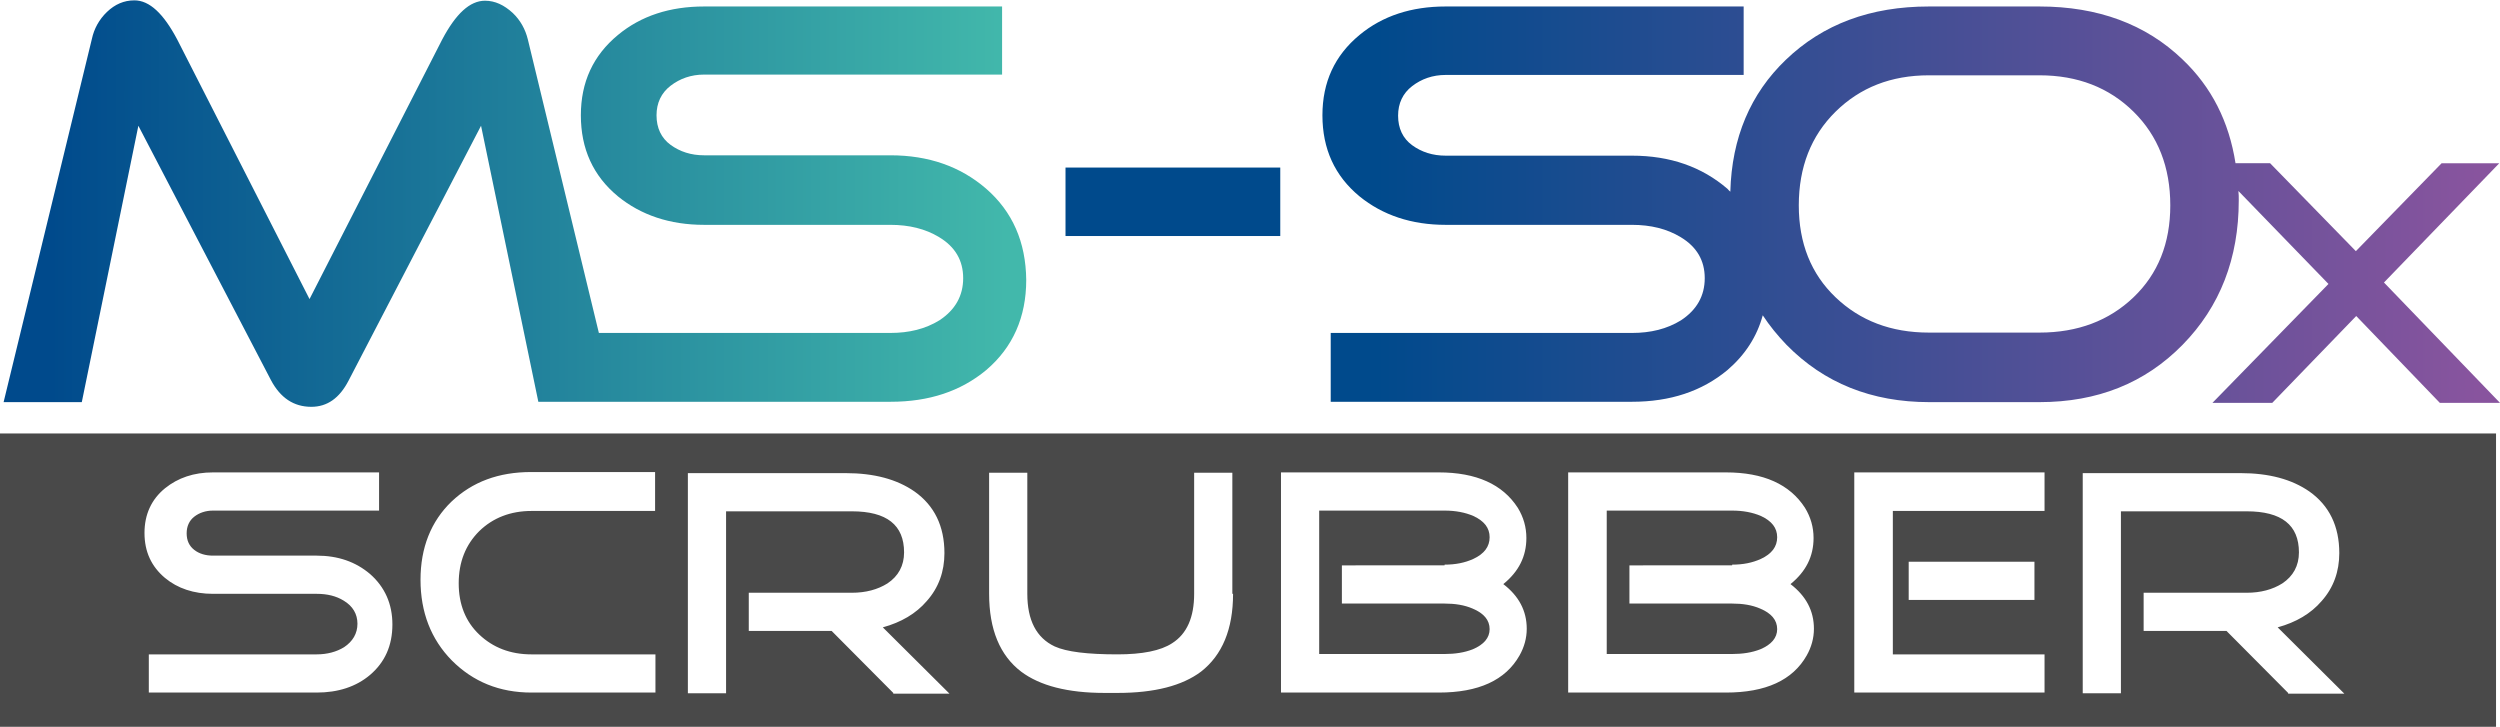 <?xml version="1.0" encoding="utf-8"?>
<!-- Generator: Adobe Illustrator 28.1.0, SVG Export Plug-In . SVG Version: 6.00 Build 0)  -->
<svg version="1.1" id="레이어_1" xmlns="http://www.w3.org/2000/svg" xmlns:xlink="http://www.w3.org/1999/xlink" x="0px"
	 y="0px" viewBox="0 0 693.8 201.8" style="enable-background:new 0 0 693.8 201.8;" xml:space="preserve">
<style type="text/css">
	.st0{fill:#004A8C;}
	.st1{fill:url(#SVGID_1_);}
	.st2{fill:#494949;}
	.st3{fill:url(#SVGID_00000087395464281759542660000014417513821518980514_);}
</style>
<path class="st0" d="M355.3,65.5h-59.6v-19h59.6V65.5z"/>
<linearGradient id="SVGID_1_" gradientUnits="userSpaceOnUse" x1="367" y1="145.09" x2="693.8" y2="145.09" gradientTransform="matrix(1 0 0 -1 0 201.89)">
	<stop  offset="4.594595e-02" style="stop-color:#004A8C"/>
	<stop  offset="0.981" style="stop-color:#88549E"/>
</linearGradient>
<path class="st1" d="M661.6,78.4l32-33.1h-16l-23.8,24.4L630,45.3h-9.6c-1.8-11.5-6.6-21.1-14.7-28.8C595.5,6.7,582.2,1.8,566,1.8
	h-30.7c-16.2,0-29.4,4.9-39.7,14.8c-9.8,9.4-15,21.6-15.4,36.6c-0.3-0.3-0.6-0.5-0.8-0.8c-7.1-6.1-15.9-9.2-26.5-9.2h-51.7
	c-3.6,0-6.7-1-9.3-2.9c-2.6-1.9-3.9-4.7-3.9-8.2c0-3.4,1.3-6.2,3.9-8.2s5.7-3.1,9.3-3.1h82.7v-19h-82.7c-9.5,0-17.5,2.6-23.9,7.9
	C370.4,15.4,367,22.8,367,32c0,9.3,3.4,16.8,10.3,22.5c6.4,5.2,14.4,7.9,23.9,7.9h51.7c5.2,0,9.7,1.1,13.5,3.4
	c4.5,2.7,6.7,6.5,6.7,11.4s-2.2,8.8-6.6,11.7c-3.9,2.4-8.4,3.5-13.6,3.5h-83.6v19.1h83.6c10.6,0,19.4-2.9,26.5-8.8
	c4.9-4.2,8.2-9.3,9.8-15.2c1.9,2.9,4.1,5.6,6.6,8.2c10.4,10.6,23.6,15.9,39.6,15.9H566c16.1,0,29.3-5.3,39.7-15.9s15.6-24,15.6-40.1
	c0-0.9,0-1.8-0.1-2.6l25,25.8l-32.2,33h16.6l23.3-24.1l23.2,24.1h16.7L661.6,78.4z M592.1,82.5c-6.8,6.5-15.5,9.8-26.1,9.8h-30.7
	c-10.5,0-19.1-3.3-25.9-9.8c-6.8-6.5-10.2-15-10.2-25.5c0-10.6,3.4-19.3,10.2-26s15.4-10.1,25.9-10.1H566c10.6,0,19.3,3.4,26.1,10.1
	s10.2,15.4,10.2,26C602.3,67.5,598.9,76,592.1,82.5z"/>
<g>
	<path class="st2" d="M400.9,156.9v-0.2c3,0,5.6-0.5,8-1.6c3-1.4,4.5-3.4,4.5-6c0-2.6-1.5-4.5-4.5-5.9c-2.3-1-5-1.5-8-1.5h-34.8
		v39.8h34.8c2.9,0,5.5-0.4,7.8-1.3c3.1-1.3,4.7-3.2,4.7-5.6c0-2.5-1.6-4.4-4.7-5.7c-2.3-1-4.9-1.4-7.8-1.4h-28.5v-10.6H400.9z"/>
	<path class="st2" d="M480.7,156.9v-0.2c3,0,5.6-0.5,8-1.6c3-1.4,4.5-3.4,4.5-6c0-2.6-1.5-4.5-4.5-5.9c-2.3-1-5-1.5-8-1.5h-34.8
		v39.8h34.8c2.9,0,5.5-0.4,7.8-1.3c3.1-1.3,4.7-3.2,4.7-5.6c0-2.5-1.6-4.4-4.7-5.7c-2.3-1-4.9-1.4-7.8-1.4h-28.5v-10.6H480.7z"/>
	<path class="st2" d="M0,120.3v81.4h692.7v-81.4H0z M102.7,187.3c-3.9,3.3-8.9,4.9-14.8,4.9H41.3v-10.6h46.6c2.9,0,5.5-0.7,7.6-2
		c2.4-1.6,3.7-3.8,3.7-6.5s-1.3-4.9-3.8-6.4c-2.1-1.3-4.6-1.9-7.5-1.9H59.1c-5.3,0-9.8-1.5-13.3-4.4c-3.8-3.2-5.7-7.3-5.7-12.5
		c0-5.1,1.9-9.3,5.7-12.4c3.6-2.9,8-4.4,13.3-4.4h46.1v10.6H59.1c-2,0-3.8,0.6-5.2,1.7c-1.4,1.1-2.1,2.7-2.1,4.6
		c0,2,0.7,3.5,2.1,4.6c1.4,1.1,3.2,1.6,5.2,1.6h28.8c5.9,0,10.8,1.7,14.8,5.1c4.1,3.6,6.2,8.3,6.2,14
		C108.9,179.2,106.8,183.8,102.7,187.3z M181.9,192.2h-34.4c-8.9,0-16.2-3-22.1-8.9c-5.8-5.9-8.7-13.4-8.7-22.4
		c0-8.9,2.9-16.2,8.6-21.7c5.8-5.5,13.1-8.2,22.1-8.2h34.4v10.8h-34.3c-5.8,0-10.7,1.9-14.5,5.6c-3.8,3.8-5.7,8.6-5.7,14.5
		c0,5.8,1.9,10.6,5.7,14.2c3.8,3.6,8.6,5.5,14.5,5.5h34.4V192.2z M247.9,192.5v-0.2l-17.1-17.2h-23v-10.6h28.6
		c3.9,0,7.2-0.9,9.9-2.6c3-2,4.6-4.9,4.6-8.6c0-7.6-4.8-11.4-14.5-11.4h-34.9v50.5h-10.6v-61.1h43.8c7.9,0,14.2,1.7,19.1,5.1
		c5.5,3.9,8.3,9.6,8.3,17.1c0,5.1-1.6,9.6-4.9,13.3c-3,3.5-7.1,5.9-12.2,7.3l18.5,18.4H247.9z M333.3,186.4
		c-5.2,3.9-12.9,5.9-23.1,5.9h-3.7c-10.2,0-17.9-2-23.1-5.9c-5.9-4.5-8.9-11.7-8.9-21.6v-33.6h10.6v33.6c0,7.3,2.5,12.2,7.6,14.6
		c3.3,1.5,9.1,2.2,17.4,2.2c6.9,0,12-1,15.2-3.1c4.1-2.6,6.1-7.2,6.1-13.7v-33.6H342v33.6h0.2C342.2,174.6,339.2,181.8,333.3,186.4z
		 M421.7,181.9c-3.9,6.9-11.4,10.3-22.4,10.3h-43.8v-61.1h43.8c10.4,0,17.7,3.3,21.9,9.8c1.6,2.6,2.4,5.4,2.4,8.4
		c0,5.1-2.1,9.3-6.4,12.8c4.3,3.3,6.5,7.4,6.5,12.4C423.7,177.1,423,179.6,421.7,181.9z M501.4,181.9c-3.9,6.9-11.4,10.3-22.4,10.3
		h-43.8v-61.1H479c10.4,0,17.7,3.3,21.9,9.8c1.6,2.6,2.4,5.4,2.4,8.4c0,5.1-2.1,9.3-6.4,12.8c4.3,3.3,6.5,7.4,6.5,12.4
		C503.4,177.1,502.7,179.6,501.4,181.9z M567.4,141.8h-42.1v39.8h42.1v10.6h-52.8v-61.1h52.8V141.8z M564.6,155.9v10.6h-34.9v-10.6
		H564.6z M635,192.5v-0.2l-17.1-17.2h-23v-10.6h28.6c3.9,0,7.2-0.9,9.9-2.6c3-2,4.6-4.9,4.6-8.6c0-7.6-4.8-11.4-14.5-11.4h-34.9
		v50.5H578v-61.1h43.8c7.9,0,14.2,1.7,19.1,5.1c5.5,3.9,8.3,9.6,8.3,17.1c0,5.1-1.6,9.6-4.9,13.3c-3,3.5-7.1,5.9-12.2,7.3l18.5,18.4
		H635z"/>
</g>
<linearGradient id="SVGID_00000127005550628360688920000002901262492405222795_" gradientUnits="userSpaceOnUse" x1="1" y1="145.39" x2="284.8" y2="145.39" gradientTransform="matrix(1 0 0 -1 0 201.89)">
	<stop  offset="4.594595e-02" style="stop-color:#004A8C"/>
	<stop  offset="0.981" style="stop-color:#42B8AB"/>
</linearGradient>
<path style="fill:url(#SVGID_00000127005550628360688920000002901262492405222795_);" d="M273.6,52.3c-7.1-6.1-15.9-9.2-26.5-9.2
	h-51.7c-3.6,0-6.7-1-9.3-2.9s-3.9-4.7-3.9-8.2c0-3.4,1.3-6.2,3.9-8.2c2.6-2,5.7-3.1,9.3-3.1h82.7V1.8h-82.7
	c-9.5,0-17.5,2.6-23.9,7.9c-6.9,5.7-10.3,13.1-10.3,22.3c0,9.3,3.4,16.8,10.3,22.5c6.4,5.2,14.4,7.9,23.9,7.9h51.7
	c5.2,0,9.7,1.1,13.5,3.4c4.5,2.7,6.7,6.5,6.7,11.4s-2.2,8.8-6.6,11.7c-3.9,2.4-8.4,3.5-13.6,3.5h-80.9L146.5,11
	c-0.7-2.9-2.1-5.4-4.2-7.4c-2.4-2.2-4.9-3.4-7.7-3.4c-4.2,0-8.1,3.6-11.9,10.8L85.9,83L49.2,11C45.4,3.8,41.5,0.1,37.3,0.1
	c-2.9,0-5.4,1.1-7.6,3.2s-3.6,4.7-4.2,7.5L1,111.6h21.7l15.7-76.7l36.8,70.6c2.6,4.9,6.3,7.4,11.2,7.4c4.4,0,7.8-2.4,10.3-7.2
	l36.8-70.8l15.9,76.6h97.8c10.6,0,19.4-2.9,26.5-8.8c7.4-6.3,11.1-14.7,11.1-25C284.7,67.2,281,58.7,273.6,52.3z"/>
</svg>
